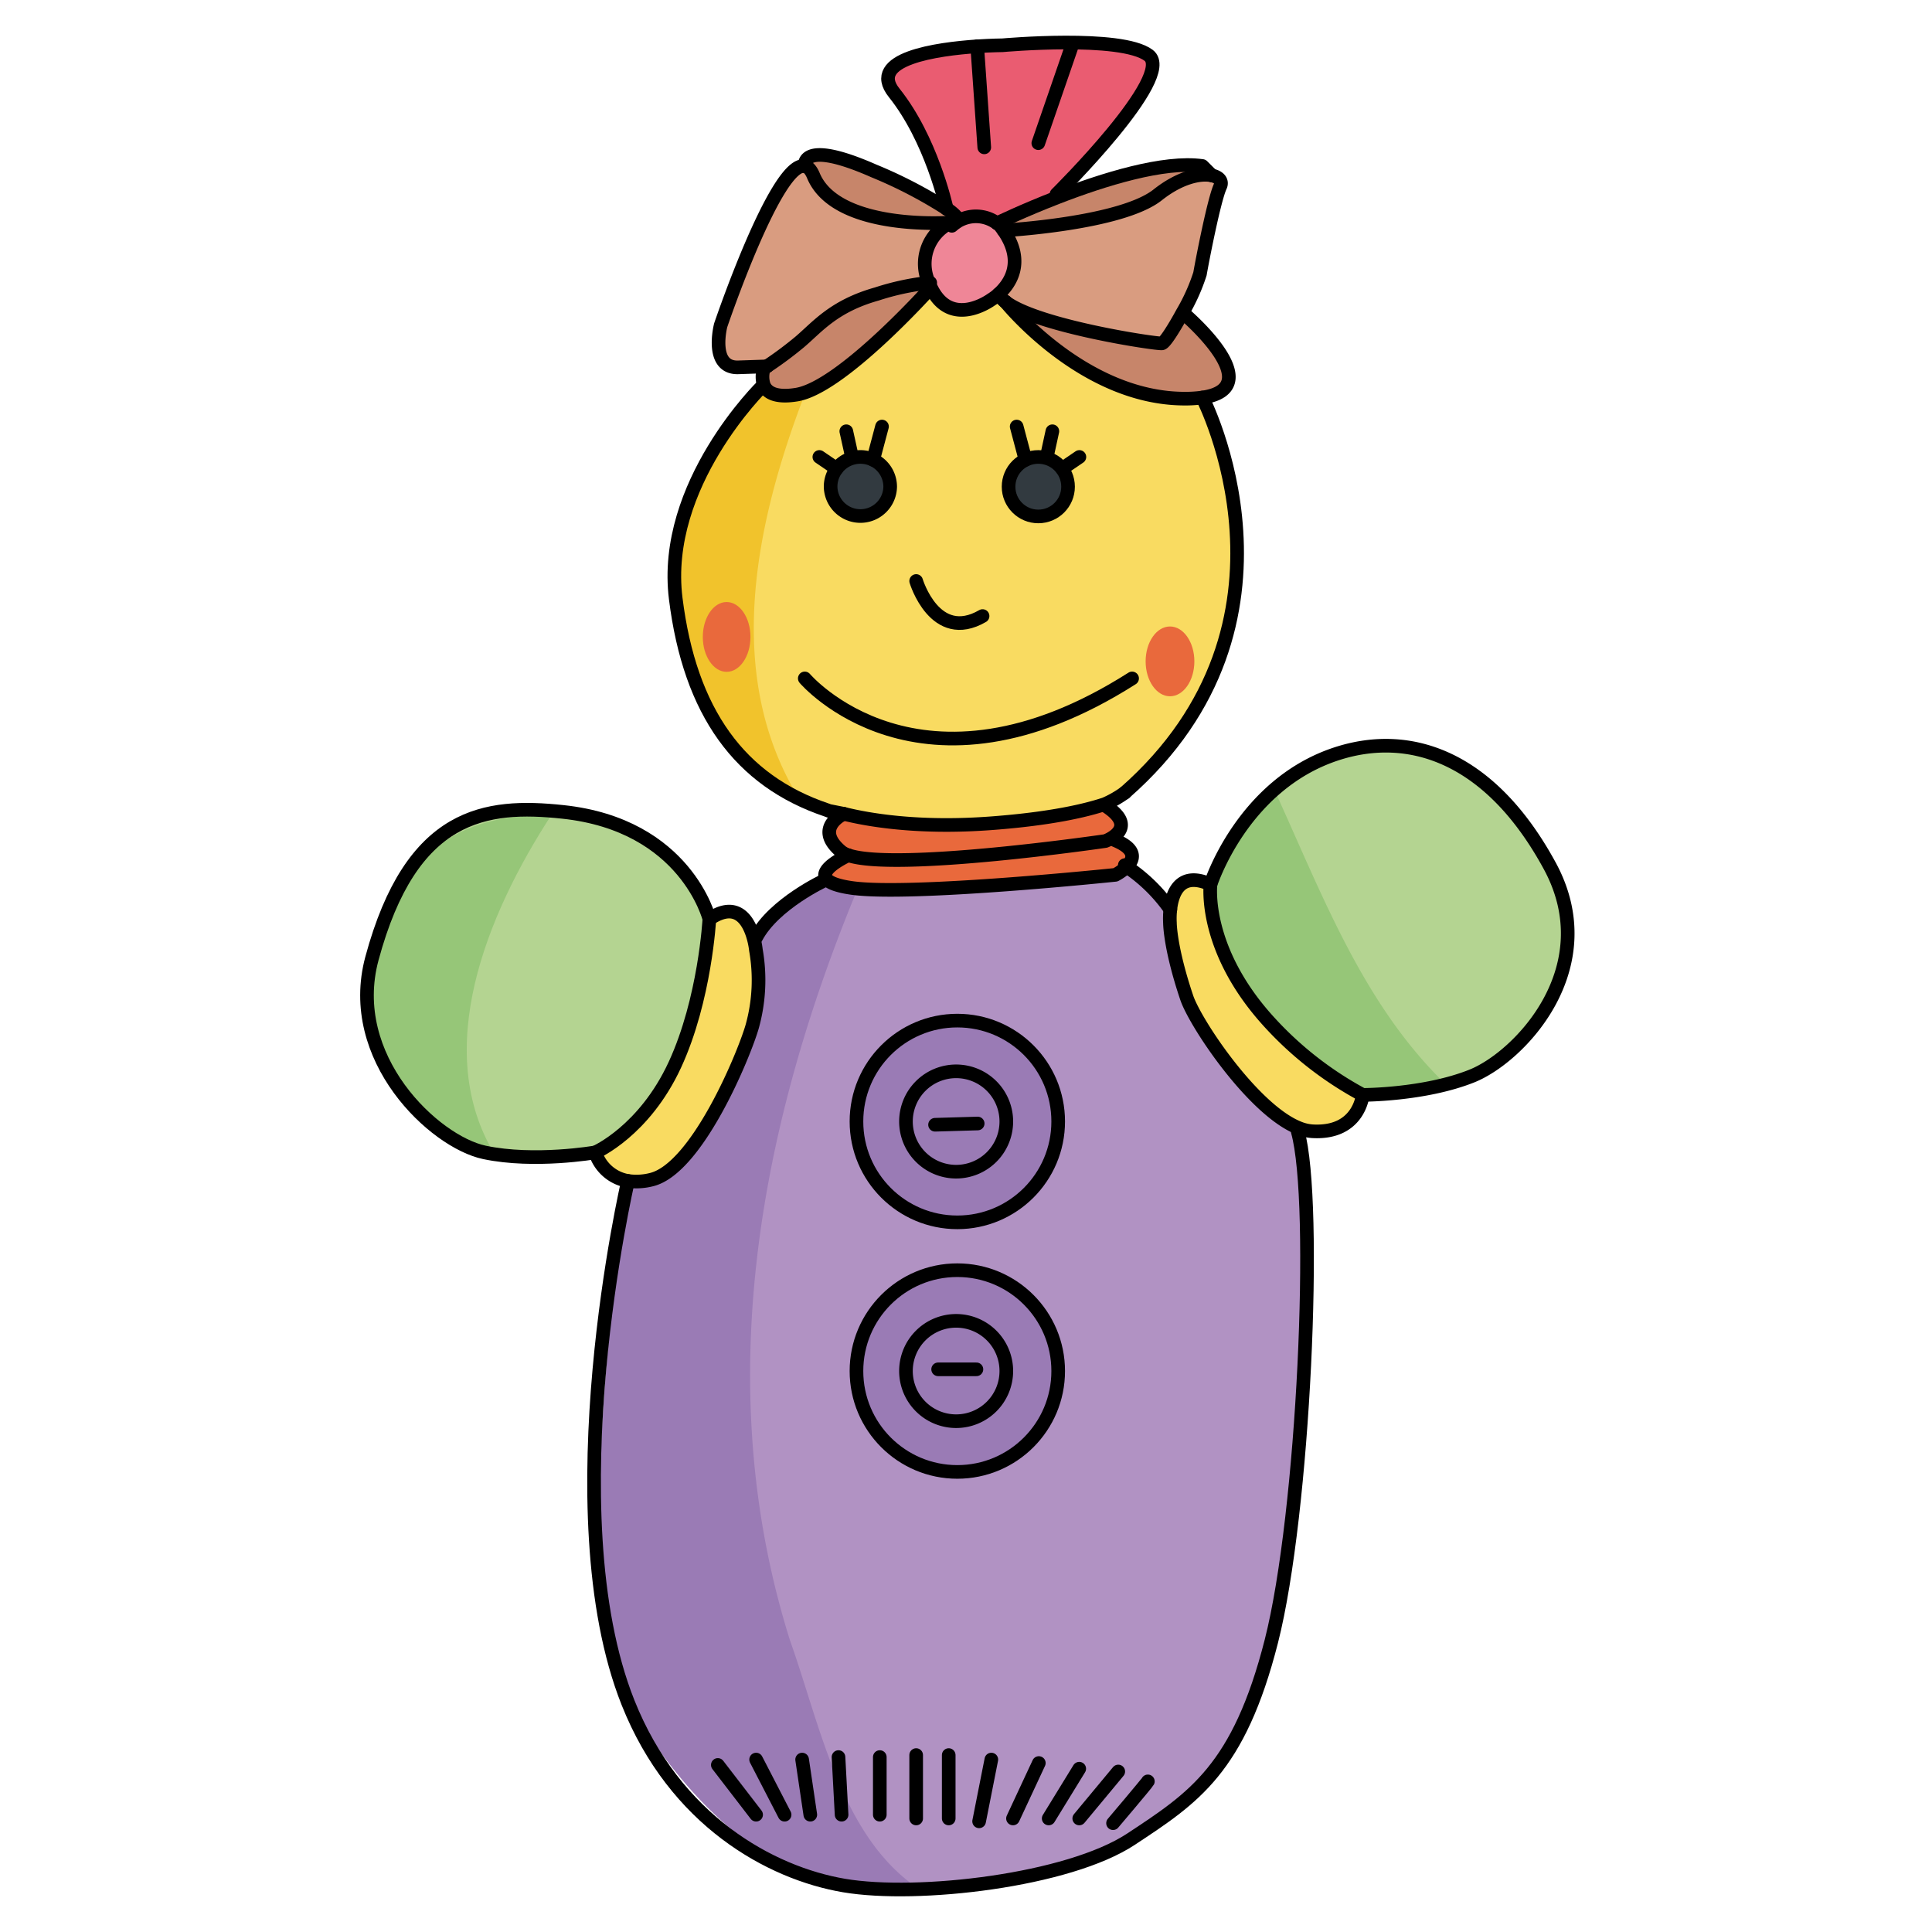 <svg id="Layer_1" data-name="Layer 1" xmlns="http://www.w3.org/2000/svg" width="100mm" height="100mm" viewBox="0 0 283.465 283.465">
  <title>Name</title>
  <g>
    <g>
      <path d="M147.1,6.638s17.38-1.566,21.42,1.47S155.01,28.491,155.01,28.491l.173.443c-5.11,1.977-8.9,3.824-8.9,3.824a5.2,5.2,0,0,0-5.725-.292l-.1-.5a6.2,6.2,0,0,0-1.556-1.328V30.63c-.1-.443-2.3-10.262-7.7-17-4.029-5.033,6.309-6.438,12.174-6.837C145.547,6.649,147.1,6.638,147.1,6.638Z" fill="#ea5c71"/>
      <path d="M140.114,32.769c.14-.108.292-.206.443-.3a5.2,5.2,0,0,1,5.725.292,3.914,3.914,0,0,1,.41.313c.195.249.379.5.551.735,3.263,4.72.843,7.939-.723,9.344a6.744,6.744,0,0,1-1.07.81s-5.887,4.353-8.825-1.718a2.3,2.3,0,0,1-.141-.281,4.517,4.517,0,0,1-.194-.475,6.7,6.7,0,0,1,3.025-8.739Z" fill="#ef8697"/>
      <path d="M173.676,45.99s12.855,10.867,2.744,12.336a18.517,18.517,0,0,1-2.744.163c-14.432-.087-25.46-13.363-26.141-14.194,4.721,3.586,22.2,6.211,22.944,6.081.421-.075,1.75-2.16,3.013-4.483Z" fill="#c7856a"/>
      <path d="M136.484,41.961a2.3,2.3,0,0,0,.141.281l-.141.065s-12.962,14.486-19.573,15.587c-3.133.519-4.386-.324-4.829-1.35a3.879,3.879,0,0,1,0-2.517l.422-.27h.011a55.19,55.19,0,0,0,4.807-3.575c2.614-2.215,4.958-5.25,11.309-7.043a37.99,37.99,0,0,1,7.659-1.653A4.517,4.517,0,0,0,136.484,41.961Z" fill="#c7856a"/>
      <path d="M155.183,28.934c6.665-2.582,15.566-5.379,21.226-4.58l1.383,1.383c-1.653-.357-4.667.259-7.929,2.851-5.38,4.278-22.62,5.218-22.62,5.218-.172-.238-.356-.486-.551-.735a3.914,3.914,0,0,0-.41-.313S150.073,30.911,155.183,28.934Z" fill="#c7856a"/>
      <path d="M138.9,30.641a6.2,6.2,0,0,1,1.556,1.328l.1.5c-.151.1-.3.2-.443.3l-.8-.022c.108-.054.162-.086.162-.086s-16.733,1.285-20.135-6.9c-.357-.842-.767-1.275-1.243-1.372,0,0-.842-4.137,10.111.692A66.734,66.734,0,0,1,138.9,30.63Z" fill="#c7856a"/>
      <path d="M147.513,44.273a3.329,3.329,0,0,1-.993-1.123c1.566-1.405,3.986-4.624.723-9.344,0,0,17.24-.94,22.62-5.218,3.262-2.592,6.276-3.208,7.929-2.851,1.08.226,1.6.853,1.242,1.609-.9,1.934-2.625,10.824-2.971,12.822a28.244,28.244,0,0,1-2.571,5.725c-1.263,2.323-2.592,4.408-3.013,4.483-.746.13-18.223-2.495-22.944-6.081C147.535,44.284,147.524,44.284,147.513,44.273Z" fill="#d99c80"/>
      <path d="M139.477,32.661s-.054.032-.162.086a6.7,6.7,0,0,0-3.025,8.739,37.99,37.99,0,0,0-7.659,1.653c-6.351,1.793-8.695,4.828-11.309,7.043a55.19,55.19,0,0,1-4.807,3.575H112.5c-.087,0-.616.022-4.191.141-4.2.129-2.571-6.168-2.571-6.168s8.209-24.262,12.357-23.344c.476.1.886.53,1.243,1.372C122.744,33.946,139.477,32.661,139.477,32.661Z" fill="#d99c80"/>
      <circle cx="152.342" cy="71.408" r="4.364" fill="#323a40"/>
      <path d="M126.233,67.044a4.364,4.364,0,1,1-4.364,4.364,4.3,4.3,0,0,1,.886-2.636A4.372,4.372,0,0,1,126.233,67.044Z" fill="#323a40"/>
      <path d="M162.183,118.224c4.32,2.755,1.436,4.515.356,5.023-.216.1-.356.151-.356.151s-30.646,4.483-37.71,2.085a3.3,3.3,0,0,1-1.037-.529c-4.181-3.489.367-5.552.367-5.552,3.305.831,10.8,2.225,21.852,1.371,8.61-.658,13.665-1.858,16.441-2.786Z" fill="#e9693c"/>
      <path d="M163.652,123.3c3.23,1.35,2.679,2.852,1.663,3.867a7.345,7.345,0,0,1-1.663,1.189s-29.965,3.132-38.607,1.933c-2.258-.313-3.381-.8-3.792-1.329-1.177-1.512,3.22-3.478,3.22-3.478,7.064,2.4,37.71-2.085,37.71-2.085s.14-.054.356-.151Z" fill="#e9693c"/>
      <path d="M186.239,149.961c3.241,5.217,13.7,10.683,13.7,10.683s-.5,5.736-7.378,5.336a6.441,6.441,0,0,1-2.009-.475c-6.687-2.657-15.091-15.415-16.43-19.12a70.47,70.47,0,0,1-2.463-10.975,12.108,12.108,0,0,1,.054-1.976c.259-2.345,1.394-5.7,5.9-3.673C177.608,129.761,183,144.733,186.239,149.961Z" fill="#f9db61"/>
      <path d="M110.905,139.4a71.033,71.033,0,0,1-.551,11.234c-.756,4.278-8.112,20.892-14.82,22.458a8.9,8.9,0,0,1-3.392.184,6.069,6.069,0,0,1-4.8-4.192s9.387-7.161,11.677-12.865,5.055-21.377,5.055-21.377c4.181-2.83,5.855.5,6.481,2.776A11.666,11.666,0,0,1,110.905,139.4Z" fill="#f9db61"/>
      <path d="M140.46,149.745a14.8,14.8,0,1,1-14.8,14.8A14.8,14.8,0,0,1,140.46,149.745Zm8.188,14.8a7.362,7.362,0,1,0-7.357,7.367A7.358,7.358,0,0,0,148.648,164.544Z" fill="#9a7bb5"/>
      <path d="M140.46,186.364a14.8,14.8,0,1,1-14.8,14.8A14.794,14.794,0,0,1,140.46,186.364Zm8.188,14.8a7.362,7.362,0,1,0-7.357,7.356A7.36,7.36,0,0,0,148.648,201.163Z" fill="#9a7bb5"/>
      <path d="M141.291,193.8a7.362,7.362,0,1,1-7.367,7.367A7.36,7.36,0,0,1,141.291,193.8Z" fill="#f9db61"/>
      <path d="M141.291,157.187a7.362,7.362,0,1,1-7.367,7.357A7.358,7.358,0,0,1,141.291,157.187Z" fill="#f9db61"/>
      <path d="M130.608,71.408a4.371,4.371,0,0,0-7.853-2.636,4.3,4.3,0,0,0-.886,2.636,4.37,4.37,0,0,0,8.739,0ZM146.52,43.15a3.329,3.329,0,0,0,.993,1.123c.011.011.022.011.022.022.681.831,11.709,14.107,26.141,14.194a18.517,18.517,0,0,0,2.744-.163s17.11,32.979-11.386,57.986v.4a12.57,12.57,0,0,1-2.938,1.275c-2.776.928-7.831,2.128-16.441,2.786-11.05.854-18.547-.54-21.852-1.371a9.752,9.752,0,0,0-1.934-.339l-.594-.223c-12.692-4.278-20.038-14.291-22.133-31.024s12.714-31.164,12.714-31.164l.226-.108c.443,1.026,1.7,1.869,4.829,1.35,6.611-1.1,19.573-15.587,19.573-15.587l.141-.065c2.938,6.071,8.825,1.718,8.825,1.718A6.744,6.744,0,0,0,146.52,43.15Zm10.186,28.258a4.364,4.364,0,1,0-4.364,4.364A4.365,4.365,0,0,0,156.706,71.408Z" fill="#f9db61"/>
      <path d="M171.71,133.434a12.108,12.108,0,0,0-.054,1.976,70.47,70.47,0,0,0,2.463,10.975c1.339,3.705,9.743,16.463,16.43,19.12l-.14.5c2.938,10.521.918,56.041-3.868,74.794s-11.4,22.976-20.588,29.046-31.262,8.642-42.107,6.806S101.6,265.8,92.142,249.805s0-76.533,0-76.533a8.9,8.9,0,0,0,3.392-.184c6.708-1.566,14.064-18.18,14.82-22.458a71.033,71.033,0,0,0,.551-11.234,11.666,11.666,0,0,0-.346-1.782l.378-.065c2.615-4.958,10.111-8.415,10.111-8.415l.2-.173c.411.53,1.534,1.016,3.792,1.329,8.642,1.2,38.607-1.933,38.607-1.933a7.345,7.345,0,0,0,1.663-1.189c.983.832,4.278,3.738,5.509,6.179Zm-16.451,31.11a14.8,14.8,0,1,0-14.8,14.8A14.8,14.8,0,0,0,155.259,164.544Zm0,36.619a14.8,14.8,0,1,0-14.8,14.8A14.794,14.794,0,0,0,155.259,201.163Z" fill="#b192c3"/>
      <path d="M177.608,129.761s7.4-16.746,18.5-19.163c14.513-3.16,21.763,1.34,31.261,16.419,9.073,14.4-4.418,28.053-11.4,30.851s-16.041,2.776-16.041,2.776-10.456-5.466-13.7-10.683S177.608,129.761,177.608,129.761Z" fill="#b4d491"/>
      <path d="M104.078,134.838s-.484,13.287-5.055,21.377C96,161.566,87.346,169.08,87.346,169.08s-9.24,2.679-16.268,0C63,166,51.1,159.345,54.572,140.628c3.053-16.44,15.3-23.128,28-21.507C99.81,121.321,104.078,134.838,104.078,134.838Z" fill="#b4d491"/>
    </g>
    <path d="M147.106,6.629s17.38-1.567,21.42,1.469-13.513,20.383-13.513,20.383l.173.443c-5.11,1.977-8.9,3.824-8.9,3.824a5.2,5.2,0,0,0-5.725-.291l-.1-.5a6.18,6.18,0,0,0-1.556-1.329V30.62c-.1-.443-2.3-10.262-7.7-17-4.029-5.034,6.309-6.438,12.174-6.838C145.55,6.64,147.106,6.629,147.106,6.629Z" fill="#ea5c71"/>
    <path d="M140.117,32.759c.14-.108.292-.2.443-.3a5.2,5.2,0,0,1,5.725.291,3.817,3.817,0,0,1,.41.314c.195.248.378.5.551.734,3.262,4.721.843,7.94-.723,9.344a6.744,6.744,0,0,1-1.07.81s-5.887,4.353-8.825-1.718a2.363,2.363,0,0,1-.141-.28,4.532,4.532,0,0,1-.194-.476,6.7,6.7,0,0,1,3.024-8.739Z" fill="#ef8697"/>
    <path d="M173.679,45.981s12.854,10.867,2.744,12.336a18.53,18.53,0,0,1-2.744.162c-14.432-.087-25.461-13.362-26.141-14.194,4.72,3.586,22.2,6.211,22.944,6.081.421-.075,1.75-2.16,3.013-4.482Z" fill="#c7856a"/>
    <path d="M136.487,41.952a2.363,2.363,0,0,0,.141.28l-.141.065s-12.962,14.486-19.573,15.588c-3.133.518-4.386-.324-4.829-1.351a3.868,3.868,0,0,1,0-2.516l.422-.27h.01a54.948,54.948,0,0,0,4.807-3.576c2.615-2.214,4.959-5.25,11.31-7.043a37.99,37.99,0,0,1,7.659-1.653A4.532,4.532,0,0,0,136.487,41.952Z" fill="#c7856a"/>
    <path d="M155.186,28.924c6.665-2.581,15.566-5.379,21.226-4.58l1.383,1.383c-1.653-.357-4.667.259-7.929,2.852-5.38,4.277-22.62,5.217-22.62,5.217-.173-.238-.356-.486-.551-.734a3.817,3.817,0,0,0-.41-.314S150.076,30.9,155.186,28.924Z" fill="#c7856a"/>
    <path d="M138.907,30.631a6.18,6.18,0,0,1,1.556,1.329l.1.5c-.151.1-.3.194-.443.3l-.8-.022c.109-.054.163-.086.163-.086s-16.733,1.285-20.136-6.9c-.356-.842-.767-1.274-1.242-1.371,0,0-.842-4.138,10.111.691a66.734,66.734,0,0,1,10.694,5.552Z" fill="#c7856a"/>
    <path d="M147.516,44.263a3.329,3.329,0,0,1-.993-1.123c1.566-1.4,3.985-4.623.723-9.344,0,0,17.24-.94,22.62-5.217,3.262-2.593,6.276-3.209,7.929-2.852,1.08.227,1.6.853,1.242,1.609-.9,1.934-2.625,10.824-2.971,12.822a28.328,28.328,0,0,1-2.571,5.726c-1.263,2.322-2.592,4.407-3.013,4.482-.746.13-18.224-2.495-22.944-6.081C147.538,44.274,147.527,44.274,147.516,44.263Z" fill="#d99c80"/>
    <path d="M139.48,32.651s-.054.032-.163.086a6.7,6.7,0,0,0-3.024,8.739,37.99,37.99,0,0,0-7.659,1.653c-6.351,1.793-8.695,4.829-11.31,7.043a54.948,54.948,0,0,1-4.807,3.576h-.01c-.087,0-.616.021-4.192.14-4.2.13-2.57-6.168-2.57-6.168s8.209-24.262,12.357-23.343c.475.1.886.529,1.242,1.371C122.747,33.936,139.48,32.651,139.48,32.651Z" fill="#d99c80"/>
    <circle cx="152.345" cy="71.398" r="4.364" fill="#323a40"/>
    <path d="M126.236,67.034a4.364,4.364,0,1,1-4.364,4.364,4.3,4.3,0,0,1,.886-2.636A4.375,4.375,0,0,1,126.236,67.034Z" fill="#323a40"/>
    <path d="M162.186,118.214c4.32,2.755,1.436,4.516.356,5.023-.216.1-.356.152-.356.152s-30.646,4.483-37.711,2.085a3.344,3.344,0,0,1-1.037-.53c-4.18-3.489.368-5.552.368-5.552,3.305.832,10.8,2.225,21.852,1.372,8.61-.659,13.665-1.858,16.441-2.787Z" fill="#e9693c"/>
    <path d="M163.655,123.291c3.229,1.351,2.679,2.852,1.663,3.868a7.323,7.323,0,0,1-1.663,1.188s-29.965,3.132-38.607,1.933c-2.258-.313-3.381-.8-3.792-1.328-1.177-1.513,3.219-3.478,3.219-3.478,7.065,2.4,37.711-2.085,37.711-2.085s.14-.054.356-.152Z" fill="#e9693c"/>
    <path d="M186.242,149.951c7.071,8.205,13.7,10.683,13.7,10.683s-.5,5.736-7.378,5.337a6.472,6.472,0,0,1-2.009-.476c-6.687-2.657-15.091-15.414-16.43-19.119a70.5,70.5,0,0,1-2.463-10.975,12.12,12.12,0,0,1,.054-1.977c.259-2.344,1.393-5.7,5.9-3.673C177.611,129.751,178.9,141.428,186.242,149.951Z" fill="#f9db61"/>
    <path d="M110.908,139.387a71.037,71.037,0,0,1-.551,11.234c-.756,4.277-8.112,20.891-14.82,22.457a8.9,8.9,0,0,1-3.392.184,6.069,6.069,0,0,1-4.8-4.191,53.8,53.8,0,0,0,11.677-12.866c7.662-11.627,5.055-21.377,5.055-21.377,4.18-2.83,5.855.5,6.481,2.776A11.666,11.666,0,0,1,110.908,139.387Z" fill="#f9db61"/>
    <path d="M140.463,149.735a14.8,14.8,0,1,1-14.8,14.8A14.8,14.8,0,0,1,140.463,149.735Zm8.188,14.8a7.362,7.362,0,1,0-7.357,7.367A7.358,7.358,0,0,0,148.651,164.534Z" fill="#9a7bb5"/>
    <path d="M140.463,186.354a14.8,14.8,0,1,1-14.8,14.8A14.793,14.793,0,0,1,140.463,186.354Zm8.188,14.8a7.362,7.362,0,1,0-7.357,7.356A7.361,7.361,0,0,0,148.651,201.153Z" fill="#9a7bb5"/>
    <path d="M141.294,193.786a7.362,7.362,0,1,1-7.367,7.367A7.361,7.361,0,0,1,141.294,193.786Z" fill="#f9db61"/>
    <path d="M141.294,157.178a7.362,7.362,0,1,1-7.367,7.356A7.358,7.358,0,0,1,141.294,157.178Z" fill="#f9db61"/>
    <path d="M118.191,57.539a7.436,7.436,0,0,1-1.277.346c-3.133.518-4.386-.324-4.829-1.351l-.226.109S97.06,71.074,99.144,87.807c1.862,14.866,7.879,24.417,18.1,29.365C106.216,99.251,110.6,77.211,118.191,57.539Z" fill="#f1c32c"/>
    <path d="M115.9,240.655c-11.655-37.082-4.6-75.2,9.945-110.284-.279-.027-.547-.056-.793-.091-2.258-.313-3.381-.8-3.792-1.328l-.2.173s-7.5,3.456-10.111,8.414l-.378.065a11.666,11.666,0,0,1,.346,1.783,71.037,71.037,0,0,1-.551,11.234c-.756,4.277-8.112,20.891-14.82,22.457a8.9,8.9,0,0,1-3.392.184s-9.474,60.535,0,76.533S113,274.8,123.849,276.638a57.1,57.1,0,0,0,11.007.532C123.4,269.554,120.39,253.239,115.9,240.655Z" fill="#9a7bb5"/>
    <path d="M140.463,215.952a14.8,14.8,0,1,1,14.8-14.8A14.8,14.8,0,0,1,140.463,215.952Zm0-36.619a14.8,14.8,0,1,1,14.8-14.8A14.794,14.794,0,0,1,140.463,179.333Z" fill="#9a7bb5"/>
    <path d="M186.964,115.852a49.7,49.7,0,0,0-9.353,13.9s0,9.28,8.631,20.2c3.808,4.819,13.7,10.683,13.7,10.683a55.486,55.486,0,0,0,12.18-1.539C199.933,147.314,194,131.225,186.964,115.852Z" fill="#96c678"/>
    <path d="M80.934,119.53c-11.746,0-21.871,3.707-26.359,21.088-4.257,16.486,9.149,26.9,16.506,28.453.484.1.977.191,1.472.268C63.392,154.169,71.231,134.415,80.934,119.53Z" fill="#96c678"/>
    <g>
      <path d="M104.078,134.838s-3.39-13.8-21.507-15.717c-11.3-1.2-22.212.068-28,21.507-3.947,14.622,9.149,26.9,16.506,28.452s16.268,0,16.268,0,7.174-3.112,11.677-12.865C103.451,146.622,104.078,134.838,104.078,134.838Z" fill="none" stroke="#000" stroke-linecap="round" stroke-linejoin="round" stroke-width="2"/>
      <path d="M87.346,169.08a6.069,6.069,0,0,0,4.8,4.192,8.9,8.9,0,0,0,3.392-.184c6.708-1.566,13.62-18.283,14.82-22.458a25.352,25.352,0,0,0,.551-11.234,11.666,11.666,0,0,0-.346-1.782c-.626-2.279-2.3-5.606-6.481-2.776" fill="none" stroke="#000" stroke-linecap="round" stroke-linejoin="round" stroke-width="2"/>
      <path d="M177.608,129.761s4.642-14.641,18.5-19.163c10.812-3.527,22.607.5,31.261,16.419,8.129,14.957-4.418,28.053-11.4,30.851s-16.041,2.776-16.041,2.776a51.475,51.475,0,0,1-13.7-10.683C176.414,139.225,177.608,129.761,177.608,129.761Z" fill="none" stroke="#000" stroke-linecap="round" stroke-linejoin="round" stroke-width="2"/>
      <path d="M199.936,160.644s-.5,5.736-7.378,5.336a6.441,6.441,0,0,1-2.009-.475c-6.687-2.657-15.172-15.386-16.43-19.12-2.478-7.354-2.463-10.975-2.463-10.975a12.108,12.108,0,0,1,.054-1.976c.259-2.345,1.394-5.7,5.9-3.673" fill="none" stroke="#000" stroke-linecap="round" stroke-linejoin="round" stroke-width="2"/>
      <path d="M92.142,173.272s-11.208,48.344,0,76.533c6.867,17.271,20.859,25.006,31.7,26.843s32.914-.735,42.107-6.806,15.814-10.294,20.588-29.046,6.806-64.273,3.868-74.794" fill="none" stroke="#000" stroke-linecap="round" stroke-linejoin="round" stroke-width="2"/>
      <path d="M112.515,53.757a55.19,55.19,0,0,0,4.807-3.575c2.614-2.215,4.958-5.25,11.309-7.043a37.99,37.99,0,0,1,7.659-1.653h.194" fill="none" stroke="#000" stroke-linecap="round" stroke-linejoin="round" stroke-width="2"/>
      <path d="M136.484,42.307s-12.962,14.486-19.573,15.587c-3.133.519-4.386-.324-4.829-1.35a3.879,3.879,0,0,1,0-2.517l.422-.27" fill="none" stroke="#000" stroke-linecap="round" stroke-linejoin="round" stroke-width="2"/>
      <path d="M112.515,53.757H112.5c-.087,0-.616.022-4.191.141-4.2.129-2.571-6.168-2.571-6.168s8.209-24.262,12.357-23.344c.476.1.886.53,1.243,1.372,3.4,8.188,20.135,6.9,20.135,6.9s-.054.032-.162.086a6.7,6.7,0,0,0-3.025,8.739,4.517,4.517,0,0,0,.194.475,2.3,2.3,0,0,0,.141.281c2.938,6.071,8.825,1.718,8.825,1.718a6.744,6.744,0,0,0,1.07-.81c1.566-1.405,3.986-4.624.723-9.344-.172-.238-.356-.486-.551-.735a3.914,3.914,0,0,0-.41-.313,5.2,5.2,0,0,0-5.725-.292c-.151.1-.3.2-.443.3s-.3.237-.454.367" fill="none" stroke="#000" stroke-linecap="round" stroke-linejoin="round" stroke-width="2"/>
      <path d="M138.9,30.641a6.2,6.2,0,0,1,1.556,1.328" fill="none" stroke="#000" stroke-linecap="round" stroke-linejoin="round" stroke-width="2"/>
      <path d="M118.1,24.386s-.842-4.137,10.111.692A66.734,66.734,0,0,1,138.9,30.63" fill="none" stroke="#000" stroke-linecap="round" stroke-linejoin="round" stroke-width="2"/>
      <path d="M147.513,44.273a3.329,3.329,0,0,1-.993-1.123" fill="none" stroke="#000" stroke-linecap="round" stroke-linejoin="round" stroke-width="2"/>
      <path d="M147.243,33.806s17.24-.94,22.62-5.218c3.262-2.592,6.276-3.208,7.929-2.851,1.08.226,1.6.853,1.242,1.609-.9,1.934-2.625,10.824-2.971,12.822a28.244,28.244,0,0,1-2.571,5.725c-1.263,2.323-2.592,4.408-3.013,4.483-.746.13-18.223-2.495-22.944-6.081" fill="none" stroke="#000" stroke-linecap="round" stroke-linejoin="round" stroke-width="2"/>
      <path d="M146.282,32.758s3.791-1.847,8.9-3.824c6.665-2.582,15.566-5.379,21.226-4.58l1.383,1.383" fill="none" stroke="#000" stroke-linecap="round" stroke-linejoin="round" stroke-width="2"/>
      <path d="M138.9,30.641V30.63c-.1-.443-2.3-10.262-7.7-17-4.029-5.033,6.309-6.438,12.174-6.837,2.171-.141,3.727-.152,3.727-.152s17.38-1.566,21.42,1.47S155.01,28.491,155.01,28.491" fill="none" stroke="#000" stroke-linecap="round" stroke-linejoin="round" stroke-width="2"/>
      <line x1="143.376" y1="6.79" x2="144.413" y2="21.621" fill="none" stroke="#000" stroke-linecap="round" stroke-linejoin="round" stroke-width="2"/>
      <line x1="157.246" y1="6.79" x2="152.342" y2="21.005" fill="none" stroke="#000" stroke-linecap="round" stroke-linejoin="round" stroke-width="2"/>
      <path d="M147.5,44.251a.04.04,0,0,1,.01.022c.011.011.022.011.022.022.681.831,11.709,14.107,26.141,14.194a18.517,18.517,0,0,0,2.744-.163c10.111-1.469-2.744-12.336-2.744-12.336" fill="none" stroke="#000" stroke-linecap="round" stroke-linejoin="round" stroke-width="2"/>
      <path d="M111.856,56.652s-14.8,14.432-12.714,31.164,9.441,26.746,22.133,31.024" fill="none" stroke="#000" stroke-linecap="round" stroke-linejoin="round" stroke-width="2"/>
      <path d="M176.42,58.326s17.11,32.979-11.386,57.986" fill="none" stroke="#000" stroke-linecap="round" stroke-linejoin="round" stroke-width="2"/>
      <path d="M121.63,118.973l2.173.429c3.305.831,10.8,2.225,21.852,1.371,8.61-.658,13.665-1.858,16.441-2.786a15.551,15.551,0,0,0,2.938-1.675" fill="none" stroke="#000" stroke-linecap="round" stroke-linejoin="round" stroke-width="2"/>
      <path d="M162.183,118.224c4.32,2.755,1.436,4.515.356,5.023-.216.1-.356.151-.356.151s-30.646,4.483-37.71,2.085a3.3,3.3,0,0,1-1.037-.529c-4.181-3.489.367-5.552.367-5.552" fill="none" stroke="#000" stroke-linecap="round" stroke-linejoin="round" stroke-width="2"/>
      <path d="M147.648,164.544a7.362,7.362,0,1,1-7.357-7.357A7.361,7.361,0,0,1,147.648,164.544Z" fill="none" stroke="#000" stroke-linecap="round" stroke-linejoin="round" stroke-width="2"/>
      <circle cx="140.46" cy="164.544" r="14.799" fill="none" stroke="#000" stroke-linecap="round" stroke-linejoin="round" stroke-width="2"/>
      <path d="M147.648,201.163a7.362,7.362,0,1,1-7.357-7.367A7.358,7.358,0,0,1,147.648,201.163Z" fill="none" stroke="#000" stroke-linecap="round" stroke-linejoin="round" stroke-width="2"/>
      <circle cx="140.46" cy="201.163" r="14.799" fill="none" stroke="#000" stroke-linecap="round" stroke-linejoin="round" stroke-width="2"/>
      <line x1="137.191" y1="165.025" x2="143.446" y2="164.841" fill="none" stroke="#000" stroke-linecap="round" stroke-linejoin="round" stroke-width="2"/>
      <line x1="137.645" y1="200.908" x2="143.262" y2="200.908" fill="none" stroke="#000" stroke-linecap="round" stroke-linejoin="round" stroke-width="2"/>
      <path d="M124.473,125.483s-4.4,1.966-3.22,3.478c.411.53,1.534,1.016,3.792,1.329,8.642,1.2,38.607-1.933,38.607-1.933a7.345,7.345,0,0,0,1.663-1.189c1.016-1.015,1.567-2.517-1.663-3.867" fill="none" stroke="#000" stroke-linecap="round" stroke-linejoin="round" stroke-width="2"/>
      <path d="M121.048,129.134s-7.5,3.457-10.111,8.415" fill="none" stroke="#000" stroke-linecap="round" stroke-linejoin="round" stroke-width="2"/>
      <path d="M165.034,126.931s.1.086.281.237a24.155,24.155,0,0,1,6.4,6.266" fill="none" stroke="#000" stroke-linecap="round" stroke-linejoin="round" stroke-width="2"/>
      <path d="M134.421,85.245s2.755,9.193,9.744,5.142" fill="none" stroke="#000" stroke-linecap="round" stroke-linejoin="round" stroke-width="2"/>
      <path d="M118.078,99.537s16.829,19.854,48.026,0" fill="none" stroke="#000" stroke-linecap="round" stroke-linejoin="round" stroke-width="2"/>
      <path d="M130.608,71.408a4.37,4.37,0,0,1-8.739,0,4.3,4.3,0,0,1,.886-2.636,4.371,4.371,0,0,1,7.853,2.636Z" fill="none" stroke="#000" stroke-linecap="round" stroke-linejoin="round" stroke-width="2"/>
      <line x1="122.755" y1="68.772" x2="120.216" y2="67.044" fill="none" stroke="#000" stroke-linecap="round" stroke-linejoin="round" stroke-width="2"/>
      <line x1="125.002" y1="67.044" x2="124.17" y2="63.274" fill="none" stroke="#000" stroke-linecap="round" stroke-linejoin="round" stroke-width="2"/>
      <line x1="129.409" y1="62.583" x2="128.113" y2="67.465" fill="none" stroke="#000" stroke-linecap="round" stroke-linejoin="round" stroke-width="2"/>
      <circle cx="152.342" cy="71.408" r="4.364" fill="none" stroke="#000" stroke-linecap="round" stroke-linejoin="round" stroke-width="2"/>
      <line x1="155.831" y1="68.772" x2="158.37" y2="67.044" fill="none" stroke="#000" stroke-linecap="round" stroke-linejoin="round" stroke-width="2"/>
      <line x1="153.584" y1="67.044" x2="154.405" y2="63.274" fill="none" stroke="#000" stroke-linecap="round" stroke-linejoin="round" stroke-width="2"/>
      <line x1="149.166" y1="62.583" x2="150.462" y2="67.465" fill="none" stroke="#000" stroke-linecap="round" stroke-linejoin="round" stroke-width="2"/>
      <line x1="105.32" y1="258.954" x2="110.937" y2="266.256" fill="none" stroke="#000" stroke-linecap="round" stroke-linejoin="round" stroke-width="2"/>
      <line x1="110.937" y1="258.165" x2="115.118" y2="266.256" fill="none" stroke="#000" stroke-linecap="round" stroke-linejoin="round" stroke-width="2"/>
      <line x1="117.689" y1="258.165" x2="118.888" y2="266.256" fill="none" stroke="#000" stroke-linecap="round" stroke-linejoin="round" stroke-width="2"/>
      <line x1="123.025" y1="257.798" x2="123.479" y2="266.256" fill="none" stroke="#000" stroke-linecap="round" stroke-linejoin="round" stroke-width="2"/>
      <line x1="129.085" y1="257.798" x2="129.085" y2="266.256" fill="none" stroke="#000" stroke-linecap="round" stroke-linejoin="round" stroke-width="2"/>
      <line x1="134.421" y1="257.506" x2="134.421" y2="266.807" fill="none" stroke="#000" stroke-linecap="round" stroke-linejoin="round" stroke-width="2"/>
      <line x1="139.196" y1="257.506" x2="139.196" y2="266.807" fill="none" stroke="#000" stroke-linecap="round" stroke-linejoin="round" stroke-width="2"/>
      <line x1="143.657" y1="267.228" x2="145.45" y2="258.165" fill="none" stroke="#000" stroke-linecap="round" stroke-linejoin="round" stroke-width="2"/>
      <line x1="148.626" y1="266.807" x2="152.418" y2="258.673" fill="none" stroke="#000" stroke-linecap="round" stroke-linejoin="round" stroke-width="2"/>
      <line x1="153.865" y1="266.807" x2="158.348" y2="259.505" fill="none" stroke="#000" stroke-linecap="round" stroke-linejoin="round" stroke-width="2"/>
      <line x1="158.348" y1="266.807" x2="164.073" y2="259.915" fill="none" stroke="#000" stroke-linecap="round" stroke-linejoin="round" stroke-width="2"/>
      <path d="M163.306,267.5s4.969-5.854,5.109-6.135" fill="none" stroke="#000" stroke-linecap="round" stroke-linejoin="round" stroke-width="2"/>
    </g>
    <ellipse cx="106.612" cy="93.452" rx="3.495" ry="5.121" fill="#e9693c"/>
    <ellipse cx="171.663" cy="97.038" rx="3.575" ry="5.121" fill="#e9693c"/>
  </g>
</svg>
